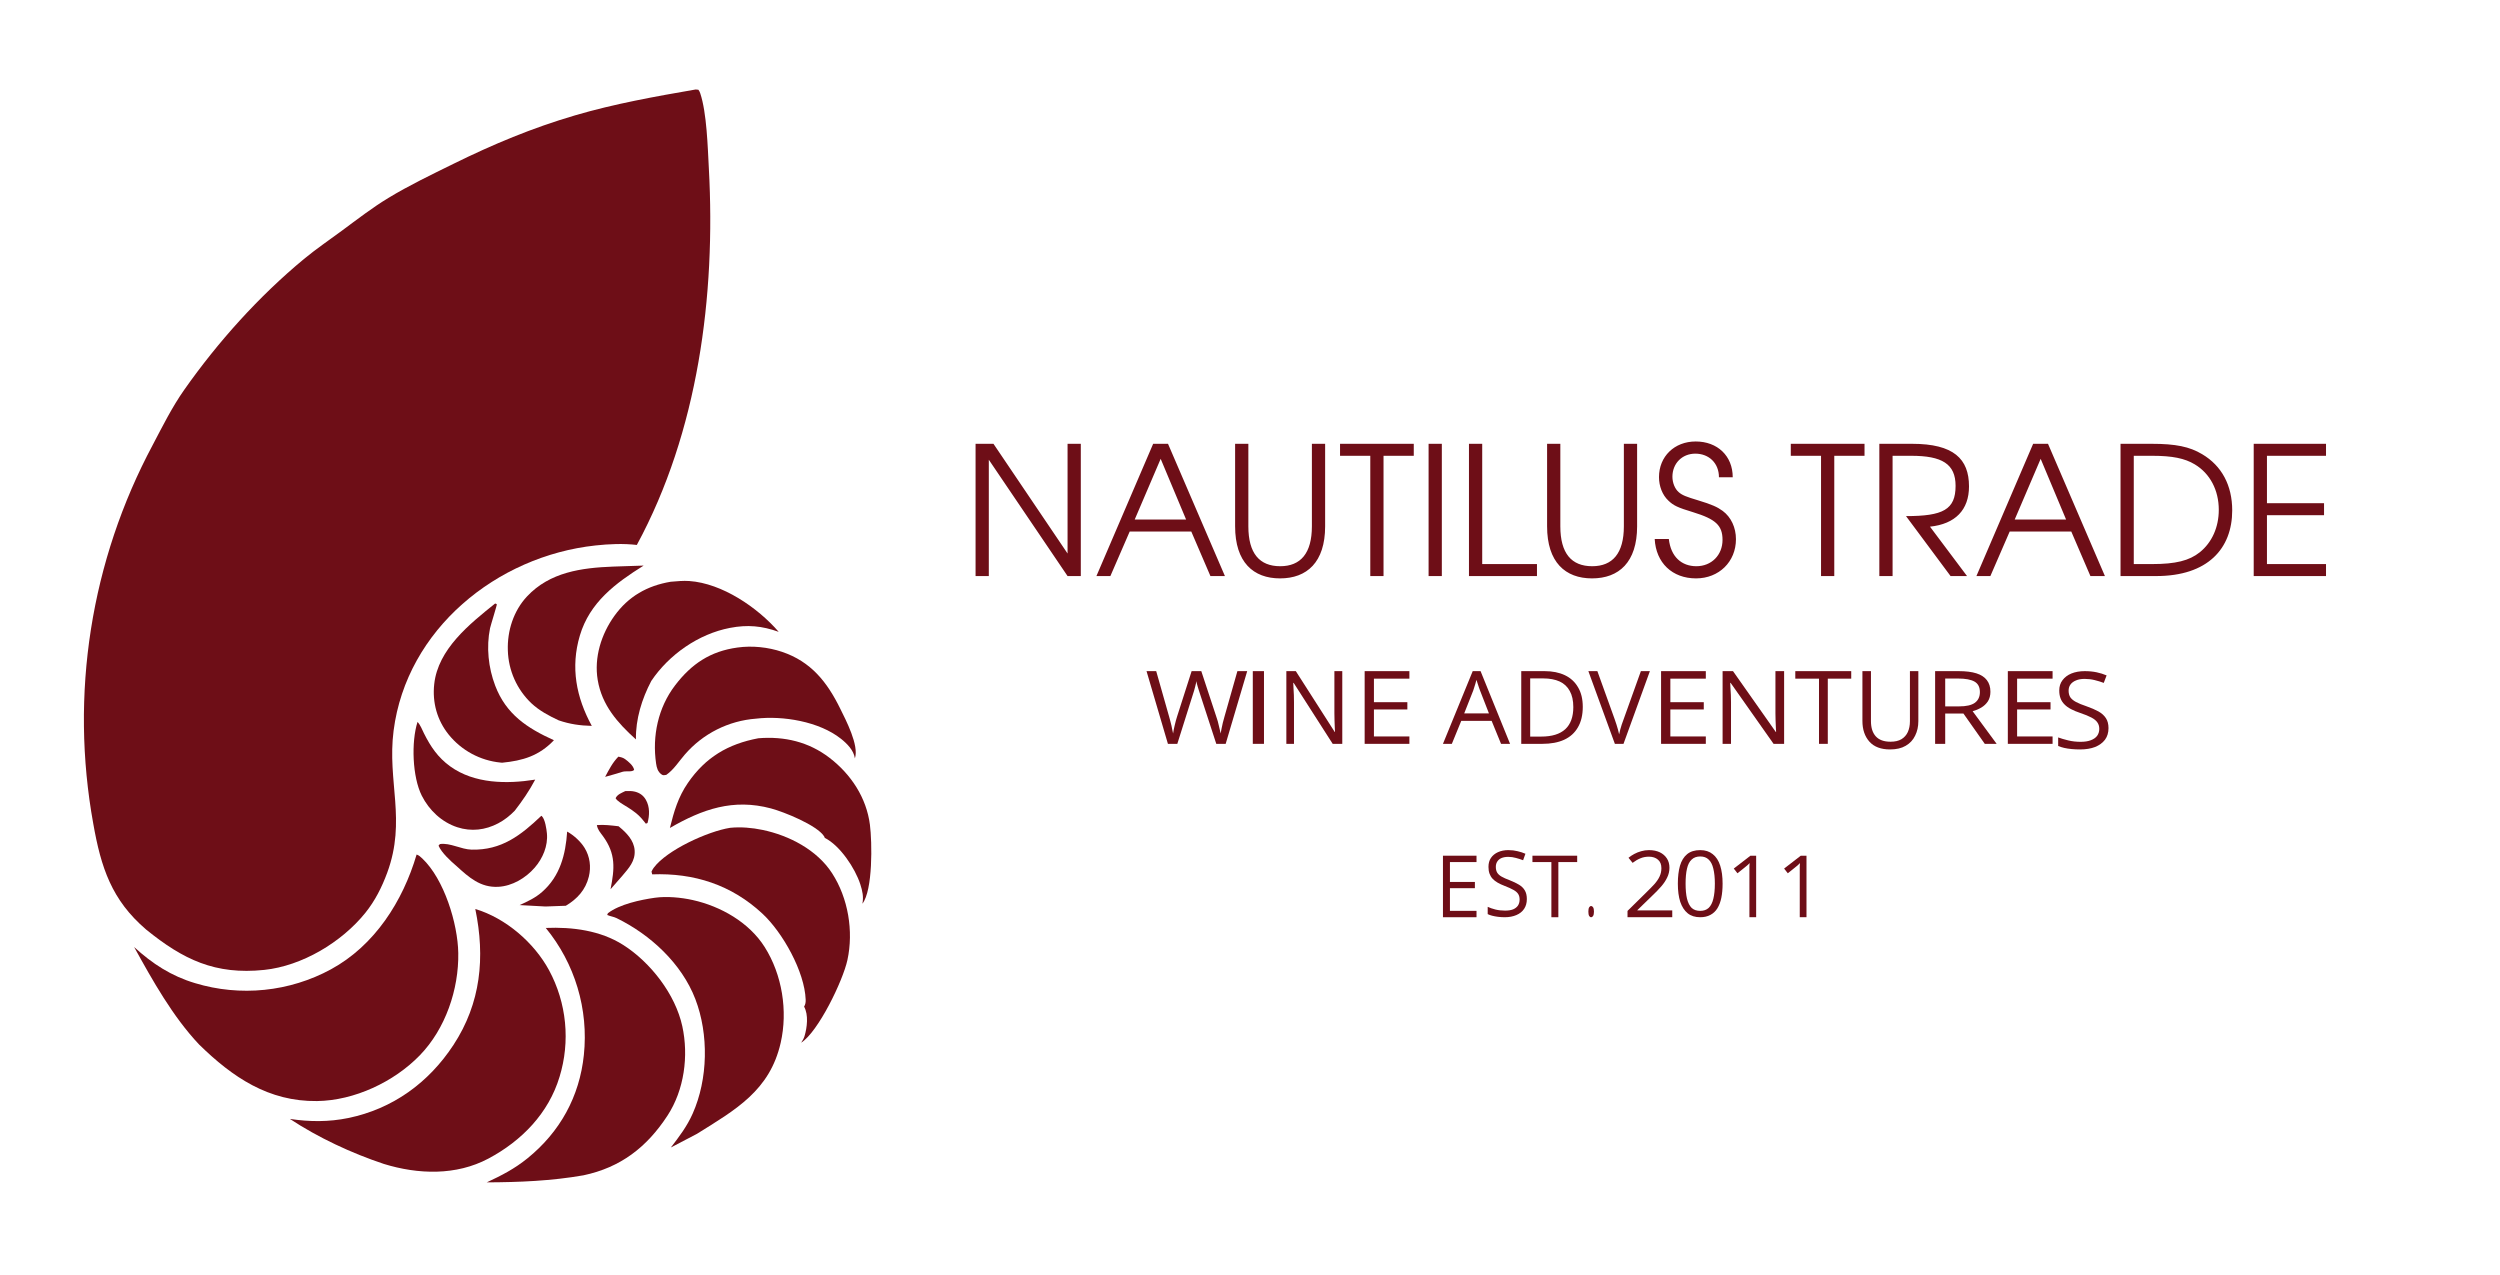 <?xml version="1.0" encoding="UTF-8"?> <svg xmlns="http://www.w3.org/2000/svg" width="447" height="228" viewBox="0 0 447 228" fill="none"><path d="M223 120L219.151 133H217.471L214.621 124.253C214.535 124.005 214.456 123.757 214.378 123.504C214.292 123.255 214.219 123.018 214.158 122.798C214.091 122.567 214.036 122.357 213.987 122.182C213.951 122.005 213.926 121.873 213.915 121.785C213.896 121.873 213.871 122.005 213.841 122.182C213.805 122.347 213.756 122.545 213.695 122.776C213.647 122.996 213.579 123.239 213.501 123.504C213.433 123.757 213.355 124.01 213.256 124.275L210.504 133H208.824L205 120H206.729L209.043 128.152C209.122 128.433 209.195 128.703 209.263 128.967C209.341 129.232 209.409 129.491 209.457 129.738C209.506 129.992 209.555 130.234 209.603 130.466C209.652 130.703 209.701 130.928 209.749 131.149C209.779 130.918 209.823 130.675 209.872 130.422C209.92 130.174 209.975 129.927 210.041 129.673C210.102 129.408 210.17 129.144 210.237 128.88C210.316 128.605 210.394 128.329 210.48 128.064L213.062 120H214.792L217.471 128.131C217.568 128.411 217.654 128.692 217.739 128.967C217.817 129.232 217.885 129.496 217.933 129.761C217.994 130.014 218.056 130.257 218.104 130.488C218.153 130.725 218.202 130.945 218.25 131.149C218.299 130.857 218.354 130.554 218.421 130.246C218.481 129.927 218.555 129.585 218.64 129.232C218.737 128.88 218.834 128.521 218.933 128.152L221.246 120H223Z" fill="#6E0E17"></path><path d="M224 133V120H226V133H224Z" fill="#6E0E17"></path><path d="M240 133H238.286L231.302 122.093H231.236C231.247 122.374 231.263 122.704 231.28 123.085C231.307 123.454 231.329 123.851 231.344 124.275C231.356 124.687 231.366 125.106 231.366 125.53V133H230V120H231.692L238.655 130.885H238.698C238.698 130.681 238.682 130.389 238.655 130.003C238.639 129.623 238.622 129.21 238.612 128.77C238.595 128.329 238.59 127.921 238.59 127.535V120H240V133Z" fill="#6E0E17"></path><path d="M252 133H244V120H252V121.344H245.658V125.552H251.635V126.852H245.658V131.678H252V133Z" fill="#6E0E17"></path><path d="M268.387 133L266.706 128.894H261.271L259.59 133H258L263.321 120H264.726L270 133H268.387ZM266.223 127.554L264.633 123.47C264.599 123.371 264.541 123.201 264.449 122.965C264.369 122.718 264.288 122.46 264.196 122.197C264.116 121.933 264.046 121.724 263.988 121.56C263.925 121.812 263.856 122.06 263.782 122.306C263.718 122.542 263.649 122.761 263.574 122.965C263.511 123.157 263.459 123.327 263.412 123.47L261.801 127.554H266.223Z" fill="#6E0E17"></path><path d="M283 126.39C283 127.844 282.706 129.067 282.13 130.047C281.566 131.033 280.744 131.777 279.662 132.272C278.593 132.758 277.295 133 275.76 133H272V120H276.183C277.577 120 278.781 120.242 279.803 120.728C280.82 121.212 281.601 121.933 282.154 122.886C282.718 123.829 283 124.996 283 126.39ZM281.308 126.433C281.308 125.261 281.096 124.297 280.673 123.547C280.262 122.788 279.662 122.22 278.863 121.851C278.064 121.487 277.083 121.3 275.925 121.3H273.598V131.7H275.572C277.482 131.7 278.916 131.259 279.874 130.378C280.826 129.496 281.308 128.186 281.308 126.433Z" fill="#6E0E17"></path><path d="M295 120L290.282 133H288.739L284 120H285.61L288.695 128.571C288.812 128.912 288.924 129.243 289.03 129.563C289.131 129.871 289.22 130.174 289.298 130.466C289.371 130.747 289.438 131.028 289.5 131.304C289.556 131.028 289.622 130.741 289.701 130.444C289.79 130.152 289.88 129.849 289.969 129.541C290.07 129.221 290.192 128.89 290.326 128.549L293.39 120H295Z" fill="#6E0E17"></path><path d="M305 133H297V120H305V121.344H298.659V125.552H304.635V126.852H298.659V131.678H305V133Z" fill="#6E0E17"></path><path d="M319 133H317.115L309.432 122.093H309.361C309.372 122.374 309.39 122.704 309.409 123.085C309.438 123.454 309.461 123.851 309.48 124.275C309.492 124.687 309.504 125.106 309.504 125.53V133H308V120H309.861L317.52 130.885H317.568C317.568 130.681 317.55 130.389 317.52 130.003C317.502 129.623 317.485 129.21 317.472 128.77C317.455 128.329 317.448 127.921 317.448 127.535V120H319V133Z" fill="#6E0E17"></path><path d="M326.809 133H325.237V121.344H321V120H331V121.344H326.809V133Z" fill="#6E0E17"></path><path d="M343 120V128.943C343 129.915 342.806 130.781 342.424 131.542C342.054 132.309 341.495 132.912 340.743 133.345C340.002 133.784 339.068 134 337.934 134C336.324 134 335.102 133.544 334.262 132.619C333.421 131.683 333 130.442 333 128.897V120H334.527V128.943C334.527 130.114 334.814 131.021 335.389 131.659C335.975 132.303 336.855 132.619 338.022 132.619C338.818 132.619 339.466 132.473 339.969 132.174C340.483 131.864 340.865 131.437 341.119 130.887C341.368 130.325 341.495 129.687 341.495 128.967V120H343Z" fill="#6E0E17"></path><path d="M350.214 120C351.5 120 352.56 120.132 353.394 120.397C354.223 120.661 354.84 121.069 355.251 121.609C355.674 122.154 355.887 122.843 355.887 123.679C355.887 124.357 355.734 124.931 355.436 125.398C355.131 125.856 354.734 126.23 354.243 126.522C353.766 126.802 353.249 127.018 352.706 127.161L357 133H354.879L351.062 127.58H347.803V133H346V120H350.214ZM350.108 121.322H347.803V126.301H350.294C351.566 126.301 352.5 126.093 353.103 125.662C353.7 125.222 354.005 124.583 354.005 123.746C354.005 122.864 353.687 122.242 353.051 121.873C352.415 121.509 351.434 121.322 350.108 121.322Z" fill="#6E0E17"></path><path d="M367 133H359V120H367V121.344H360.659V125.552H366.635V126.852H360.659V131.678H367V133Z" fill="#6E0E17"></path><path d="M377 130.189C377 131.009 376.788 131.702 376.37 132.268C375.945 132.822 375.357 133.256 374.599 133.562C373.853 133.85 372.961 134 371.93 134C371.397 134 370.887 133.978 370.402 133.931C369.917 133.885 369.467 133.816 369.068 133.723C368.661 133.631 368.303 133.515 368 133.377V131.852C368.497 132.037 369.098 132.216 369.796 132.383C370.505 132.556 371.238 132.637 372.003 132.637C372.731 132.637 373.337 132.545 373.822 132.36C374.319 132.176 374.701 131.915 374.962 131.575C375.217 131.222 375.351 130.806 375.351 130.327C375.351 129.865 375.236 129.485 375.011 129.172C374.799 128.849 374.441 128.56 373.943 128.295C373.459 128.034 372.779 127.757 371.906 127.463C371.306 127.267 370.771 127.04 370.304 126.792C369.832 126.55 369.444 126.273 369.14 125.96C368.831 125.654 368.594 125.303 368.437 124.898C368.272 124.482 368.194 124.009 368.194 123.465C368.194 122.743 368.388 122.126 368.777 121.618C369.164 121.098 369.698 120.693 370.378 120.416C371.068 120.139 371.864 120 372.754 120C373.531 120 374.24 120.07 374.89 120.208C375.533 120.347 376.127 120.532 376.661 120.763L376.151 122.102C375.629 121.906 375.083 121.733 374.501 121.595C373.932 121.456 373.344 121.386 372.731 121.386C372.112 121.386 371.597 121.479 371.178 121.663C370.754 121.837 370.433 122.074 370.208 122.38C369.977 122.692 369.868 123.062 369.868 123.489C369.868 123.969 369.971 124.367 370.183 124.691C370.408 125.002 370.747 125.28 371.202 125.522C371.669 125.771 372.294 126.025 373.07 126.284C373.907 126.579 374.623 126.885 375.206 127.208C375.788 127.532 376.23 127.936 376.539 128.41C376.843 128.871 377 129.467 377 130.189Z" fill="#6E0E17"></path><path d="M264 164H258V153H264V154.139H259.249V157.692H263.71V158.808H259.249V162.861H264V164Z" fill="#6E0E17"></path><path d="M273 160.74C273 161.434 272.838 162.02 272.515 162.503C272.192 162.986 271.729 163.359 271.129 163.613C270.539 163.867 269.846 164 269.05 164C268.634 164 268.229 163.976 267.848 163.927C267.478 163.878 267.131 163.818 266.808 163.733C266.497 163.656 266.231 163.558 266 163.444V162.14C266.369 162.322 266.832 162.478 267.386 162.623C267.941 162.757 268.517 162.817 269.119 162.817C269.673 162.817 270.141 162.744 270.528 162.599C270.91 162.442 271.203 162.213 271.406 161.923C271.603 161.621 271.706 161.259 271.706 160.836C271.706 160.439 271.619 160.106 271.452 159.847C271.279 159.575 271.002 159.334 270.62 159.122C270.233 158.9 269.702 158.658 269.026 158.398C268.564 158.223 268.148 158.031 267.779 157.819C267.421 157.614 267.12 157.378 266.877 157.119C266.629 156.847 266.445 156.539 266.323 156.201C266.196 155.851 266.139 155.446 266.139 154.995C266.139 154.366 266.283 153.836 266.577 153.401C266.883 152.954 267.305 152.604 267.848 152.363C268.385 152.122 269.003 152 269.696 152C270.297 152 270.84 152.067 271.337 152.194C271.844 152.308 272.312 152.459 272.746 152.652L272.33 153.811C271.925 153.654 271.504 153.516 271.059 153.401C270.609 153.274 270.147 153.208 269.673 153.208C269.194 153.208 268.784 153.281 268.449 153.425C268.125 153.57 267.876 153.781 267.709 154.052C267.536 154.312 267.455 154.626 267.455 154.995C267.455 155.399 267.53 155.736 267.686 156.009C267.853 156.285 268.114 156.528 268.472 156.733C268.841 156.944 269.327 157.162 269.927 157.384C270.586 157.644 271.14 157.909 271.59 158.181C272.053 158.458 272.399 158.797 272.631 159.195C272.874 159.6 273 160.112 273 160.74Z" fill="#6E0E17"></path><path d="M278.635 164H277.387V154.139H274V153H282V154.139H278.635V164Z" fill="#6E0E17"></path><path d="M284 162.999C284 162.645 284.045 162.389 284.142 162.232C284.234 162.08 284.35 162 284.487 162C284.631 162 284.75 162.08 284.846 162.232C284.949 162.389 285 162.645 285 162.999C285 163.343 284.949 163.599 284.846 163.768C284.75 163.919 284.631 164 284.487 164C284.35 164 284.234 163.919 284.142 163.768C284.045 163.599 284 163.343 284 162.999Z" fill="#6E0E17"></path><path d="M299 164H291V162.873L294.256 159.665C294.862 159.077 295.373 158.558 295.796 158.098C296.211 157.627 296.528 157.167 296.729 156.726C296.944 156.274 297.057 155.772 297.057 155.232C297.057 154.566 296.856 154.057 296.451 153.715C296.048 153.36 295.505 153.175 294.836 153.175C294.262 153.175 293.751 153.274 293.297 153.469C292.843 153.654 292.376 153.923 291.909 154.278L291.177 153.372C291.493 153.114 291.839 152.882 292.211 152.686C292.597 152.478 293.007 152.313 293.448 152.196C293.883 152.068 294.345 152 294.836 152C295.594 152 296.237 152.135 296.78 152.393C297.316 152.656 297.739 153.023 298.042 153.494C298.345 153.954 298.496 154.511 298.496 155.16C298.496 155.784 298.357 156.36 298.091 156.898C297.839 157.436 297.486 157.97 297.031 158.49C296.577 159.016 296.036 159.567 295.417 160.155L292.767 162.726V162.775H299V164Z" fill="#6E0E17"></path><path d="M308 157.988C308 158.942 307.925 159.786 307.774 160.523C307.623 161.265 307.384 161.893 307.07 162.407C306.749 162.925 306.328 163.317 305.812 163.589C305.308 163.861 304.705 164 304.001 164C303.095 164 302.346 163.771 301.762 163.299C301.17 162.817 300.731 162.134 300.429 161.248C300.139 160.348 300 159.261 300 157.988C300 156.75 300.127 155.689 300.378 154.801C300.642 153.902 301.07 153.208 301.66 152.724C302.246 152.242 303.026 152 304.001 152C304.906 152 305.649 152.242 306.239 152.724C306.843 153.196 307.284 153.877 307.573 154.777C307.856 155.664 308 156.733 308 157.988ZM301.384 157.988C301.384 159.068 301.466 159.967 301.636 160.691C301.819 161.416 302.095 161.965 302.466 162.334C302.85 162.689 303.359 162.864 304.001 162.864C304.616 162.864 305.12 162.689 305.51 162.334C305.894 161.965 306.171 161.428 306.34 160.716C306.522 159.991 306.617 159.086 306.617 157.988C306.617 156.925 306.522 156.033 306.34 155.309C306.171 154.584 305.894 154.047 305.51 153.691C305.139 153.322 304.636 153.136 304.001 153.136C303.359 153.136 302.85 153.322 302.466 153.691C302.076 154.047 301.799 154.584 301.636 155.309C301.466 156.033 301.384 156.925 301.384 157.988Z" fill="#6E0E17"></path><path d="M314 164H312.795V156.212C312.795 155.926 312.795 155.676 312.795 155.46C312.795 155.25 312.795 155.05 312.795 154.868C312.807 154.686 312.824 154.503 312.841 154.322C312.687 154.475 312.546 154.611 312.409 154.732C312.273 154.84 312.103 154.976 311.909 155.141L310.659 156.143L310 155.3L312.978 153H314V164Z" fill="#6E0E17"></path><path d="M323 164H321.796V156.212C321.796 155.926 321.796 155.676 321.796 155.46C321.796 155.25 321.796 155.05 321.796 154.868C321.807 154.686 321.824 154.503 321.84 154.322C321.688 154.475 321.546 154.611 321.41 154.732C321.273 154.84 321.102 154.976 320.909 155.141L319.659 156.143L319 155.3L321.977 153H323V164Z" fill="#6E0E17"></path><path d="M124.387 16L124.873 16.045C125.013 16.24 125.117 16.427 125.194 16.657C126.38 20.172 126.537 26.326 126.743 30.113C127.984 52.889 124.831 77.187 113.866 97.436C111.442 97.153 108.896 97.266 106.475 97.528C88.844 99.433 72.712 112.495 70.376 130.637C69.205 139.738 72.686 146.651 69.242 156.021C68.291 158.61 67.056 161.066 65.319 163.221C61.075 168.484 54.007 172.712 47.238 173.419C38.477 174.334 32.744 171.572 26.131 166.205C19.961 160.926 18.06 155.139 16.669 147.234C16.41 145.803 16.181 144.368 15.981 142.928C15.783 141.488 15.614 140.044 15.474 138.597C15.336 137.15 15.227 135.701 15.149 134.249C15.071 132.797 15.024 131.344 15.007 129.891C14.99 128.437 15.003 126.983 15.047 125.531C15.091 124.077 15.165 122.626 15.269 121.176C15.374 119.726 15.509 118.278 15.674 116.834C15.839 115.39 16.034 113.95 16.26 112.514C16.486 111.077 16.741 109.646 17.026 108.221C17.312 106.795 17.627 105.376 17.971 103.964C18.317 102.552 18.691 101.147 19.094 99.75C19.498 98.354 19.931 96.966 20.393 95.588C20.855 94.209 21.345 92.841 21.864 91.483C22.384 90.125 22.931 88.779 23.506 87.444C24.082 86.109 24.685 84.786 25.316 83.477C25.947 82.167 26.605 80.871 27.29 79.589C29.061 76.225 30.762 72.796 32.953 69.681C38.966 61.131 46.297 52.968 54.353 46.305C56.541 44.495 58.902 42.898 61.183 41.21C63.884 39.211 66.556 37.145 69.432 35.399C73.151 33.141 77.125 31.241 81.026 29.317C88.164 25.797 95.155 22.879 102.805 20.63C109.86 18.555 117.149 17.252 124.387 16Z" fill="#6E0E17"></path><path d="M74.49 152.791C74.891 152.914 75.207 153.213 75.507 153.497C79.407 157.192 81.85 165.116 81.939 170.401C82.049 176.91 79.647 183.955 75.076 188.677C70.457 193.447 63.352 196.782 56.688 196.869C48.026 196.981 41.578 192.61 35.6 186.759C30.889 181.767 27.285 175.313 23.979 169.325C27.206 172.296 30.651 174.531 34.886 175.789C35.386 175.94 35.889 176.079 36.397 176.205C36.903 176.331 37.413 176.444 37.925 176.546C38.438 176.646 38.952 176.735 39.468 176.811C39.984 176.886 40.504 176.949 41.023 176.999C41.544 177.049 42.063 177.086 42.586 177.11C43.108 177.134 43.63 177.146 44.151 177.145C44.673 177.143 45.196 177.129 45.718 177.102C46.239 177.074 46.76 177.034 47.279 176.981C47.798 176.928 48.316 176.862 48.833 176.784C49.349 176.705 49.862 176.614 50.374 176.511C50.886 176.407 51.395 176.29 51.901 176.161C52.407 176.032 52.91 175.891 53.41 175.737C53.908 175.583 54.404 175.417 54.895 175.239C55.385 175.06 55.87 174.87 56.352 174.668C56.834 174.466 57.31 174.252 57.782 174.026C58.252 173.8 58.717 173.562 59.176 173.314C67.011 169.041 72.028 161.139 74.49 152.791Z" fill="#6E0E17"></path><path d="M84.983 162.526C90.431 164.17 95.491 168.526 98.179 173.492C98.372 173.852 98.557 174.217 98.733 174.587C98.908 174.956 99.075 175.329 99.232 175.707C99.389 176.085 99.537 176.466 99.675 176.851C99.814 177.236 99.942 177.624 100.061 178.016C100.18 178.407 100.29 178.801 100.39 179.198C100.489 179.594 100.579 179.993 100.659 180.394C100.739 180.795 100.809 181.198 100.869 181.603C100.93 182.007 100.98 182.413 101.02 182.821C101.06 183.227 101.09 183.635 101.11 184.044C101.129 184.452 101.139 184.861 101.139 185.271C101.138 185.679 101.128 186.088 101.108 186.497C101.087 186.905 101.057 187.313 101.016 187.72C100.975 188.127 100.925 188.533 100.864 188.938C100.803 189.342 100.733 189.744 100.652 190.146C100.571 190.547 100.481 190.946 100.381 191.342C100.281 191.738 100.171 192.132 100.051 192.524C98.092 199.045 93.286 203.982 87.334 207.15C81.542 210.232 74.756 210 68.63 208.11C62.862 206.193 56.894 203.403 51.83 200.063C55.331 200.593 58.8 200.619 62.279 199.902C70.21 198.267 76.651 193.592 81.076 186.843C85.985 179.355 86.77 171.172 84.983 162.526Z" fill="#6E0E17"></path><path d="M97.583 165.916C102.333 165.718 107.339 166.358 111.422 168.952C116.319 172.063 120.754 177.775 121.996 183.49C123.151 188.803 122.348 194.871 119.349 199.467C115.639 205.154 110.933 208.751 104.323 210.146C98.587 211.149 92.844 211.384 87.03 211.408C89.696 210.168 92.018 208.969 94.323 207.099C100.125 202.393 103.626 196.073 104.396 188.617C104.449 188.113 104.489 187.607 104.516 187.101C104.544 186.595 104.56 186.088 104.562 185.581C104.564 185.074 104.554 184.567 104.532 184.061C104.51 183.554 104.475 183.048 104.427 182.544C104.379 182.039 104.319 181.536 104.247 181.034C104.175 180.532 104.09 180.033 103.993 179.535C103.896 179.037 103.787 178.543 103.665 178.051C103.543 177.558 103.41 177.069 103.264 176.584C103.118 176.098 102.961 175.617 102.791 175.139C102.621 174.661 102.44 174.187 102.247 173.719C102.055 173.25 101.85 172.786 101.634 172.328C101.418 171.868 101.191 171.415 100.952 170.968C100.714 170.52 100.465 170.079 100.205 169.644C99.945 169.208 99.675 168.78 99.393 168.359C99.112 167.937 98.82 167.522 98.518 167.115C98.216 166.707 97.905 166.308 97.583 165.916Z" fill="#6E0E17"></path><path d="M117.084 160.519C119.211 160.222 121.763 160.461 123.861 160.928C128.866 162.044 133.924 164.911 136.712 169.312C139.855 174.274 140.887 180.751 139.585 186.46C137.634 195.012 131.501 198.429 124.609 202.733L119.947 205.173C121.455 203.223 122.836 201.391 123.847 199.122C126.598 192.947 126.747 184.942 124.328 178.638C121.887 172.276 116.276 167.099 110.243 164.159C109.711 163.9 109.118 163.842 108.566 163.595L108.693 163.283C110.763 161.681 114.528 160.881 117.084 160.519Z" fill="#6E0E17"></path><path d="M130.538 148.014C132.449 147.822 134.463 147.995 136.338 148.387C141.106 149.382 146.079 151.958 148.779 156.134C151.661 160.593 152.642 166.49 151.517 171.657C150.707 175.377 146.305 184.482 143.247 186.438C143.487 186.072 143.718 185.7 143.845 185.277C144.314 183.714 144.588 181.455 143.773 179.986C144.014 179.591 144.07 179.206 144.054 178.749C143.875 173.748 139.966 166.76 136.342 163.381C130.776 158.192 124.081 156.058 116.61 156.335L116.49 155.849C116.596 155.61 116.717 155.387 116.871 155.176C119.203 151.993 126.568 148.645 130.538 148.014Z" fill="#6E0E17"></path><path d="M135.592 132.001C140.244 131.623 144.58 132.626 148.328 135.503C152.169 138.452 154.928 142.638 155.543 147.481C155.94 150.599 156.079 159.164 154.197 161.585C154.438 160.34 154.205 159.297 153.819 158.1C152.896 155.242 150.203 151.189 147.478 149.818C147.445 149.734 147.407 149.618 147.355 149.538C146.07 147.538 140.169 145.165 137.859 144.548C131.112 142.747 125.613 144.665 119.778 148.04C120.505 145.091 121.254 142.521 122.987 139.998C126.142 135.405 130.173 133.025 135.592 132.001Z" fill="#6E0E17"></path><path d="M131.867 115.778C134.484 115.411 137.329 115.708 139.826 116.55C145.004 118.297 147.88 121.927 150.225 126.69C151.233 128.736 153.638 133.307 152.854 135.594C152.651 134.15 151.455 132.958 150.355 132.086C146.461 129 139.978 127.93 135.161 128.497C134.554 128.543 133.951 128.618 133.351 128.724C132.751 128.829 132.158 128.963 131.572 129.127C130.984 129.29 130.407 129.482 129.84 129.702C129.272 129.922 128.716 130.169 128.172 130.443C127.628 130.717 127.099 131.017 126.585 131.343C126.07 131.669 125.572 132.019 125.092 132.394C124.612 132.768 124.152 133.166 123.711 133.586C123.269 134.006 122.85 134.446 122.452 134.907C121.398 136.114 120.466 137.631 119.139 138.543C118.722 138.6 118.582 138.7 118.232 138.432C117.604 137.953 117.418 137.26 117.309 136.512C116.598 131.599 117.664 126.539 120.689 122.565C123.631 118.699 127.015 116.44 131.867 115.778Z" fill="#6E0E17"></path><path d="M119.93 104.016C121.02 103.929 122.148 103.81 123.239 103.886C129.134 104.299 135.469 108.625 139.233 112.975C136.223 111.899 133.656 111.664 130.512 112.268C124.9 113.348 119.621 117.035 116.451 121.751C114.763 124.965 113.646 128.565 113.704 132.208C110.415 129.246 107.627 126.111 106.87 121.58C106.197 117.556 107.508 113.39 109.855 110.117C112.351 106.637 115.735 104.717 119.93 104.016Z" fill="#6E0E17"></path><path d="M109.625 101.306L115.088 101.125C110.045 104.275 105.437 107.707 103.677 113.642C101.987 119.339 103.025 124.673 105.814 129.789C103.708 129.737 101.894 129.483 99.897 128.8C98.148 127.986 96.435 127.071 95.014 125.746C94.694 125.441 94.389 125.122 94.1 124.788C93.811 124.453 93.539 124.105 93.283 123.745C93.028 123.384 92.791 123.012 92.572 122.628C92.354 122.243 92.154 121.849 91.974 121.446C91.794 121.042 91.634 120.631 91.494 120.212C91.354 119.792 91.235 119.367 91.137 118.936C91.039 118.505 90.962 118.07 90.906 117.632C90.85 117.194 90.816 116.754 90.803 116.312C90.677 112.811 91.816 109.224 94.23 106.644C98.304 102.289 103.986 101.522 109.625 101.306Z" fill="#6E0E17"></path><path d="M88.528 107.909C88.627 107.958 88.781 107.954 88.826 108.055C88.878 108.171 87.718 111.85 87.621 112.324C86.931 115.699 87.319 119.381 88.539 122.59C90.487 127.711 94.24 130.178 99.042 132.353C96.388 135.142 93.504 136.008 89.776 136.374L89.471 136.345C89.023 136.3 88.58 136.233 88.14 136.145C87.699 136.055 87.264 135.945 86.834 135.814C86.404 135.682 85.982 135.529 85.568 135.356C85.153 135.182 84.748 134.989 84.353 134.776C83.957 134.562 83.574 134.329 83.202 134.078C82.829 133.826 82.47 133.557 82.124 133.27C81.778 132.983 81.448 132.68 81.132 132.36C80.816 132.04 80.516 131.706 80.234 131.357C78.152 128.772 77.281 125.607 77.639 122.319C78.318 116.065 83.955 111.576 88.528 107.909Z" fill="#6E0E17"></path><path d="M74.653 129.081C75.18 129.636 75.465 130.444 75.805 131.124C76.987 133.488 78.299 135.441 80.487 137.02C84.824 140.149 90.621 140.205 95.695 139.396C94.66 141.354 93.39 143.212 92.033 144.958C91.148 145.866 90.195 146.622 89.069 147.215C86.772 148.424 84.253 148.72 81.772 147.912C78.991 147.007 76.732 144.877 75.424 142.287C73.719 138.909 73.513 132.639 74.653 129.081Z" fill="#6E0E17"></path><path d="M96.793 145.862C96.83 145.891 96.871 145.915 96.904 145.949C97.47 146.526 97.715 148.237 97.788 149.007C98.001 151.24 97.049 153.477 95.603 155.14C93.99 156.996 91.587 158.431 89.093 158.562C85.905 158.73 83.836 156.866 81.649 154.872C80.595 153.978 78.942 152.469 78.41 151.201L78.655 150.921C80.448 150.641 82.427 151.87 84.319 151.916C89.668 152.043 93.095 149.378 96.793 145.862Z" fill="#6E0E17"></path><path d="M101.408 148.686C102.588 149.338 103.827 150.461 104.527 151.606C105.475 153.16 105.717 154.992 105.281 156.753C104.697 159.112 103.21 160.73 101.172 161.949L97.541 162.082L92.914 161.831C94.356 161.173 95.727 160.533 96.931 159.474C100.149 156.643 101.133 152.788 101.408 148.686Z" fill="#6E0E17"></path><path d="M106.721 147.526C108.031 147.419 109.299 147.589 110.598 147.736L110.685 147.807C111.995 148.884 113.334 150.223 113.472 152.013C113.622 153.955 112.431 155.211 111.27 156.594L109.163 158.998C109.896 155.294 110.14 152.684 107.794 149.481C107.33 148.848 106.842 148.327 106.721 147.526Z" fill="#6E0E17"></path><path d="M111.798 141.449C112.38 141.429 112.975 141.403 113.544 141.552C114.394 141.774 115.033 142.228 115.475 142.994C116.206 144.263 116.155 145.786 115.775 147.157L115.477 147.272L115.079 146.782C113.343 144.492 110.693 143.799 110.07 142.721C110.39 142.024 111.143 141.778 111.798 141.449Z" fill="#6E0E17"></path><path d="M110.559 135.293C111.001 135.374 111.397 135.462 111.767 135.732C112.351 136.161 113.273 136.918 113.38 137.652C113.064 138.066 112.02 137.838 111.44 137.966C111.395 137.976 111.35 137.987 111.304 137.998C110.283 138.334 109.231 138.604 108.198 138.904C108.912 137.579 109.495 136.388 110.559 135.293Z" fill="#6E0E17"></path><path d="M193.248 103H190.88L176.8 82.2V103H174.432V79.352H177.632L190.88 98.968V79.352H193.248V103ZM219.016 103H216.424L213 95.032H201.992L198.536 103H196.04L206.184 79.352H208.84L219.016 103ZM212.072 92.888L207.528 82.04L202.888 92.888H212.072ZM236.934 94.104C236.934 100.536 233.67 103.416 228.87 103.416C224.102 103.416 220.838 100.536 220.838 94.104V79.352H223.206V94.104C223.206 98.936 225.19 101.24 228.902 101.24C232.55 101.24 234.566 98.936 234.566 94.104V79.352H236.934V94.104ZM252.783 81.496H247.375V103H245.007V81.496H239.599V79.352H252.783V81.496ZM257.8 103H255.432V79.352H257.8V103ZM274.811 103H262.651V79.352H265.019V100.856H274.811V103ZM292.716 94.104C292.716 100.536 289.452 103.416 284.652 103.416C279.884 103.416 276.62 100.536 276.62 94.104V79.352H278.988V94.104C278.988 98.936 280.972 101.24 284.684 101.24C288.332 101.24 290.347 98.936 290.347 94.104V79.352H292.716V94.104ZM310.388 96.408C310.388 100.44 307.348 103.416 303.252 103.416C298.996 103.416 296.084 100.632 295.86 96.376H298.388C298.74 99.544 300.66 101.24 303.316 101.24C306.004 101.24 307.988 99.256 307.988 96.536C307.988 93.944 306.772 92.824 302.708 91.576C299.956 90.744 299.22 90.392 298.292 89.496C297.236 88.504 296.628 86.936 296.628 85.304C296.628 81.624 299.38 78.936 303.188 78.936C307.06 78.936 309.812 81.496 309.812 85.336H307.348C307.348 82.776 305.524 81.112 303.124 81.112C300.756 81.112 299.028 82.872 299.028 85.24C299.028 86.328 299.476 87.416 300.148 87.992C300.756 88.536 301.492 88.824 303.636 89.464C306.068 90.2 307.06 90.648 308.02 91.352C309.524 92.472 310.388 94.328 310.388 96.408ZM333.377 81.496H327.969V103H325.601V81.496H320.193V79.352H333.377V81.496ZM352.058 86.968C352.058 91.16 349.626 93.688 345.082 94.168L351.706 103H348.762L340.794 92.28C347.418 92.28 349.658 91.128 349.658 86.872C349.658 82.936 347.226 81.496 341.722 81.496H338.394V103H336.026V79.352H341.882C349.306 79.352 352.058 82.04 352.058 86.968ZM376.359 103H373.767L370.343 95.032H359.335L355.879 103H353.383L363.527 79.352H366.183L376.359 103ZM369.415 92.888L364.871 82.04L360.231 92.888H369.415ZM399.119 91.256C399.119 98.072 394.767 103 385.519 103H379.151V79.352H384.719C389.007 79.352 391.503 79.864 393.743 81.208C397.263 83.288 399.119 86.808 399.119 91.256ZM396.719 91.16C396.719 87.64 395.151 84.664 392.431 83.032C390.639 81.944 388.399 81.496 384.815 81.496H381.519V100.856H384.815C389.007 100.856 391.439 100.248 393.327 98.744C395.503 96.984 396.719 94.264 396.719 91.16ZM415.891 103H402.963V79.352H415.891V81.496H405.331V89.976H415.539V92.12H405.331V100.856H415.891V103Z" fill="#6E0E17"></path></svg> 